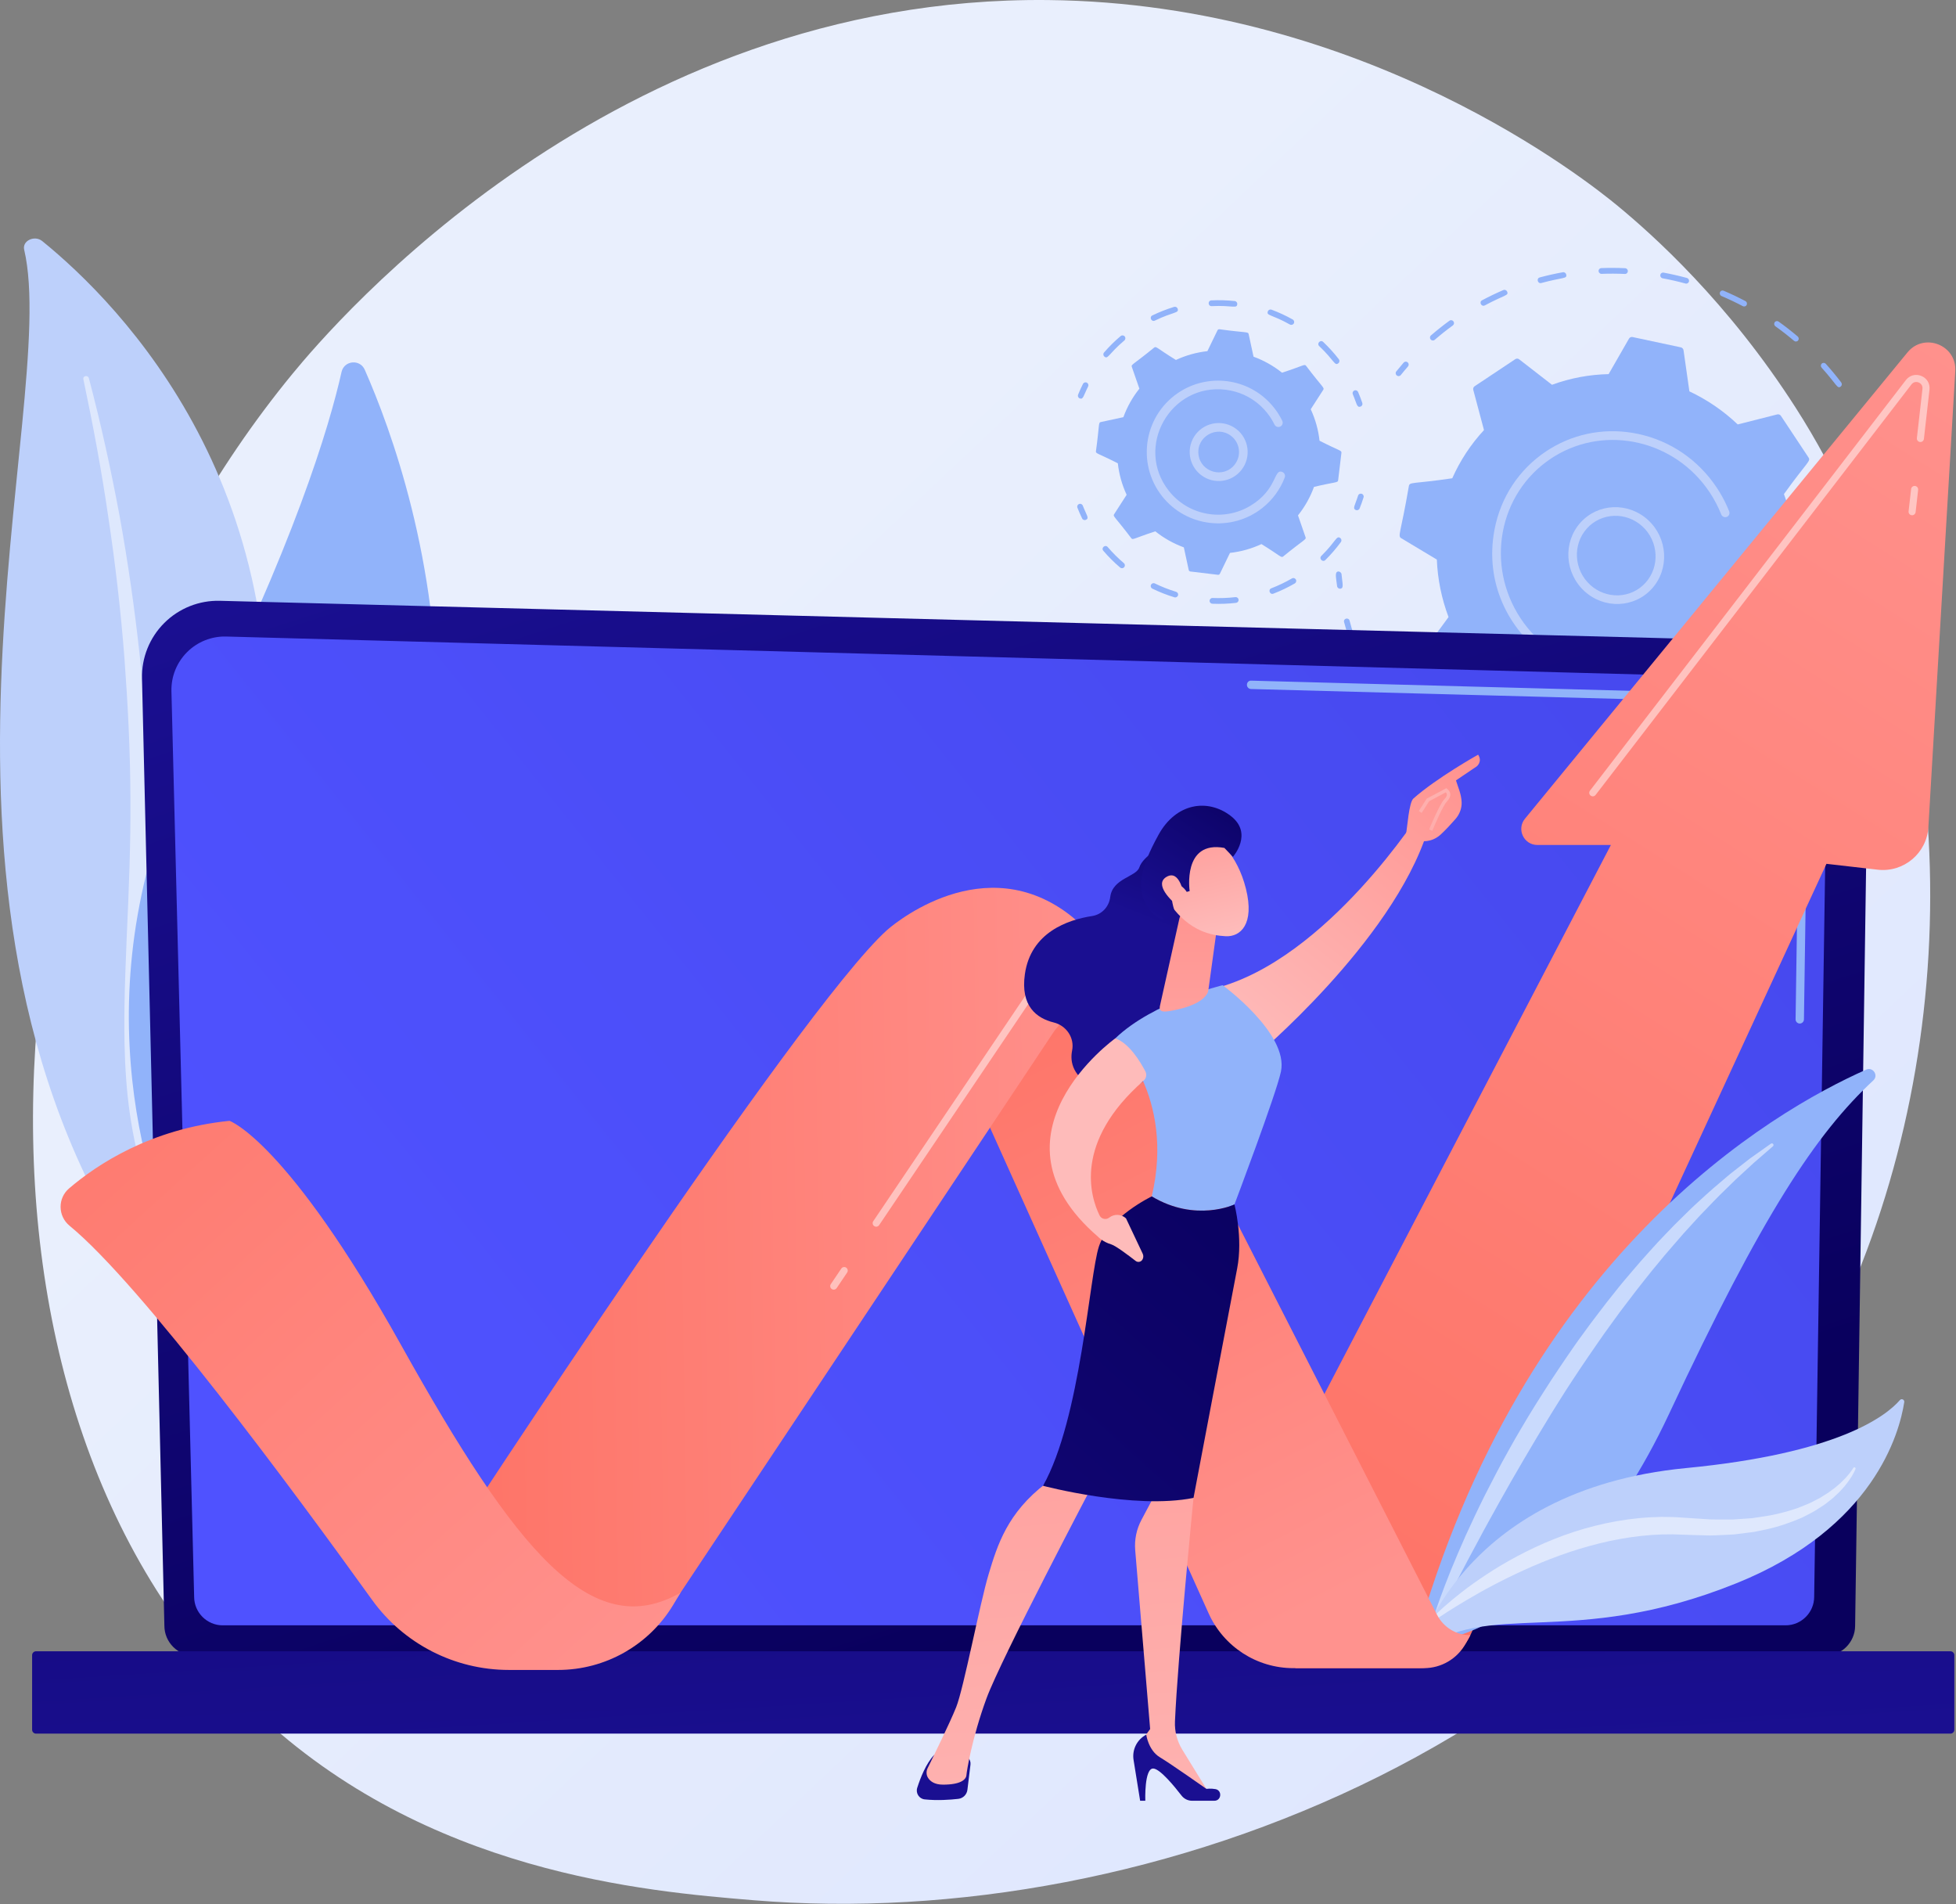 <?xml version="1.0" encoding="UTF-8" standalone="no"?>
<!DOCTYPE svg PUBLIC "-//W3C//DTD SVG 1.1//EN" "http://www.w3.org/Graphics/SVG/1.1/DTD/svg11.dtd">
<svg width="100%" height="100%" viewBox="0 0 2836 2760" version="1.1" xmlns="http://www.w3.org/2000/svg" xmlns:xlink="http://www.w3.org/1999/xlink" xml:space="preserve" xmlns:serif="http://www.serif.com/" style="fill-rule:evenodd;clip-rule:evenodd;stroke-linejoin:round;stroke-miterlimit:2;">
    <rect x="0" y="0" width="2836" height="2760" fill="#808080" stroke="none"/>
    <g transform="matrix(1,0,0,1,-437.494,-462.528)">
        <g id="Illustration">
            <g>
                <path d="M3120.76,2333.66C2842.1,2985 2106.52,3264.77 1530.18,3217.07C1372.82,3204.05 1056.2,3177.84 808.985,2944.05C334.219,2495.08 407.338,1556.61 861.825,1004.08C920.354,932.931 1325.48,456.21 1956.79,462.591C2419.01,467.263 2743.43,728.361 2782.88,760.889C2832.71,801.98 2942.63,899.627 3041.68,1054.54C3274.44,1418.52 3294.9,1926.64 3120.76,2333.66Z" style="fill:url(#_Linear1);fill-rule:nonzero;"/>
                <g>
                    <g>
                        <g>
                            <path d="M3125.57,1498.75C3126.4,1500.12 3126.43,1501.89 3125.5,1503.28C3122.44,1507.87 3119.22,1512.46 3115.95,1516.94C3114.61,1518.79 3112.02,1519.15 3110.17,1517.75C3105.67,1514.39 3110.32,1510.91 3118.61,1498.5C3119.88,1496.61 3122.45,1496.14 3124.35,1497.46C3124.86,1497.81 3125.27,1498.25 3125.57,1498.75Z" style="fill:rgb(145,179,250);fill-rule:nonzero;"/>
                            <path d="M3082.69,1556.78C3075.39,1564.45 3067.68,1571.93 3059.78,1578.99C3058.09,1580.51 3055.47,1580.32 3053.94,1578.58C3049.78,1573.8 3055.14,1573.54 3076.67,1550.91C3078.24,1549.27 3080.86,1549.24 3082.52,1550.86C3084.2,1552.5 3084.24,1555.15 3082.69,1556.78ZM3019.07,1610.98C3010.3,1617 3001.12,1622.79 2992.11,1627.98C2987.28,1630.77 2983.26,1623.36 2987.91,1620.69C2996.88,1615.51 3005.74,1609.93 3014.32,1604.03C3016.2,1602.74 3018.78,1603.26 3020.09,1605.17C3021.41,1607.11 3020.92,1609.7 3019.07,1610.98ZM2945.69,1650.87C2935.92,1654.92 2925.85,1658.63 2915.77,1661.89C2910.57,1663.57 2907.93,1655.59 2913.1,1653.92C2922.98,1650.72 2932.84,1647.09 2942.42,1643.12C2947.45,1641.03 2950.71,1648.79 2945.69,1650.87ZM2868.69,1669.74C2869.15,1672.01 2867.7,1674.19 2865.46,1674.6C2855.03,1676.53 2844.37,1678.06 2833.79,1679.15C2828.35,1679.71 2827.35,1671.38 2832.78,1670.82C2843.15,1669.75 2853.59,1668.26 2863.81,1666.37C2866.05,1665.96 2868.24,1667.47 2868.69,1669.74ZM2785.94,1677.07C2785.93,1679.38 2784.07,1681.2 2781.78,1681.15C2771.13,1680.88 2760.35,1680.18 2749.74,1679.07C2744.29,1678.49 2744.97,1670.18 2750.43,1670.75C2760.82,1671.83 2771.39,1672.52 2781.83,1672.78C2784.11,1672.84 2785.95,1674.76 2785.94,1677.07ZM2702.59,1664.16C2703.13,1665.06 2703.35,1666.15 2703.12,1667.25C2702.65,1669.5 2700.45,1670.9 2698.21,1670.37C2687.79,1667.92 2677.33,1665.04 2667.13,1661.79C2664.94,1661.1 2663.68,1658.75 2664.33,1656.54C2664.98,1654.34 2667.28,1653.12 2669.47,1653.82C2679.46,1657 2689.71,1659.83 2699.93,1662.22C2701.08,1662.49 2702.01,1663.22 2702.59,1664.16ZM2623.39,1636.83C2624.09,1637.98 2624.24,1639.43 2623.67,1640.73C2622.75,1642.82 2620.31,1643.74 2618.22,1642.77C2608.47,1638.25 2598.77,1633.29 2589.39,1628.03C2587.37,1626.9 2586.61,1624.35 2587.69,1622.33C2588.77,1620.32 2591.28,1619.6 2593.3,1620.73C2602.49,1625.89 2611.99,1630.75 2621.54,1635.17C2622.34,1635.54 2622.97,1636.13 2623.39,1636.83ZM2550.89,1598.52C2549.57,1600.38 2546.98,1600.76 2545.12,1599.38C2536.46,1592.97 2527.93,1586.13 2519.76,1579.04C2515.56,1575.38 2520.89,1569.11 2525.08,1572.74C2533.08,1579.68 2541.44,1586.38 2549.92,1592.67C2551.78,1594.04 2552.22,1596.66 2550.89,1598.52ZM2394.28,1362.32C2402.26,1392.93 2406.91,1396.17 2400.99,1398.14C2398.83,1398.86 2396.47,1397.66 2395.71,1395.47C2392.18,1385.25 2389.01,1374.77 2386.28,1364.3C2384.88,1358.93 2392.88,1356.94 2394.28,1362.32ZM2487.91,1542.31C2486.23,1543.85 2483.61,1543.69 2482.06,1541.96C2474.84,1533.92 2467.84,1525.49 2461.23,1516.91C2457.84,1512.49 2464.34,1507.45 2467.73,1511.86C2474.2,1520.27 2481.07,1528.53 2488.14,1536.41C2489.7,1538.16 2489.57,1540.8 2487.91,1542.31ZM2423.47,1440.74C2437.41,1469.1 2442.64,1471.39 2437.25,1474.57C2433.83,1476.59 2431.16,1472.74 2431.57,1473.04C2426.05,1463.69 2420.84,1454.03 2416.07,1444.35C2415.04,1442.26 2415.87,1439.76 2417.91,1438.77C2419.86,1437.82 2422.35,1438.55 2423.47,1440.74Z" style="fill:rgb(145,179,250);fill-rule:nonzero;"/>
                            <path d="M2382.56,1294.8C2383.81,1308.84 2386.37,1315.27 2380.79,1315.9C2378.53,1316.15 2376.44,1314.51 2376.15,1312.2C2374.27,1297.73 2372.68,1291.3 2378.06,1290.92C2379.67,1290.8 2382.35,1292.5 2382.56,1294.8Z" style="fill:rgb(145,179,250);fill-rule:nonzero;"/>
                        </g>
                        <g>
                            <path d="M2479.31,988.798C2480.25,990.331 2480.14,992.342 2478.93,993.735C2475.36,997.825 2471.84,1002.03 2468.46,1006.25C2467.03,1008.03 2464.43,1008.27 2462.64,1006.8C2460.86,1005.32 2460.56,1002.68 2461.98,1000.9C2465.43,996.603 2469.03,992.308 2472.67,988.132C2474.16,986.417 2476.78,986.281 2478.51,987.827C2478.83,988.116 2479.1,988.445 2479.31,988.798Z" style="fill:rgb(145,179,250);fill-rule:nonzero;"/>
                            <path d="M3138.56,1064.48C3144.35,1074.61 3149.78,1085.1 3154.7,1095.65C3155.68,1097.76 3154.81,1100.24 3152.74,1101.19C3146.93,1103.86 3148.34,1098.19 3131.41,1068.55C3130.26,1066.53 3130.93,1063.99 3132.9,1062.86C3136.35,1060.9 3138.97,1064.78 3138.56,1064.48ZM3106.38,1022.8C3101.31,1026.7 3101.33,1020.71 3078.65,995.484C3077.09,993.761 3077.2,991.111 3078.88,989.579C3080.56,988.044 3083.18,988.2 3084.73,989.926C3092.49,998.557 3100.01,1007.65 3107.09,1016.94C3108.5,1018.81 3108.16,1021.42 3106.38,1022.8ZM3175.28,1148.79C3178.73,1159.9 3181.77,1171.29 3184.3,1182.65C3184.8,1184.92 3183.4,1187.13 3181.17,1187.59C3174.89,1188.9 3177.52,1183.71 3167.38,1151.16C3166.69,1148.94 3167.9,1146.62 3170.08,1145.96C3172.26,1145.31 3174.58,1146.58 3175.28,1148.79ZM3044.82,951.284C3045.73,952.782 3045.66,954.74 3044.51,956.138C3043.06,957.894 3040.45,958.101 3038.68,956.6C3029.98,949.214 3020.89,942.12 3011.65,935.514C3009.76,934.163 3009.29,931.554 3010.58,929.677C3011.88,927.798 3014.45,927.37 3016.34,928.716C3025.77,935.459 3035.05,942.702 3043.93,950.241C3044.29,950.547 3044.59,950.901 3044.82,951.284ZM2969.76,900.495C2970.5,901.705 2970.62,903.249 2969.95,904.587C2968.92,906.629 2966.43,907.412 2964.39,906.334C2954.36,901.042 2943.99,896.111 2933.55,891.675C2931.43,890.773 2930.4,888.318 2931.25,886.191C2932.1,884.065 2934.51,883.072 2936.63,883.974C2947.28,888.5 2957.87,893.535 2968.11,898.936C2968.81,899.307 2969.37,899.854 2969.76,900.495ZM2885.82,867.349C2886.39,868.288 2886.6,869.443 2886.32,870.582C2885.76,872.811 2883.51,874.127 2881.3,873.522C2870.41,870.548 2859.26,868 2848.17,865.949C2845.91,865.528 2844.38,863.352 2844.75,861.079C2845.12,858.807 2847.24,857.303 2849.5,857.72C2860.82,859.813 2872.19,862.414 2883.31,865.448C2884.39,865.746 2885.27,866.448 2885.82,867.349ZM2797.09,853.338C2797.5,854.016 2797.73,854.816 2797.71,855.663C2797.65,857.971 2795.75,859.756 2793.46,859.649C2782.24,859.126 2770.85,859.082 2759.64,859.512C2757.36,859.6 2755.4,857.804 2755.26,855.492C2755.13,853.184 2756.87,851.241 2759.15,851.154C2770.6,850.713 2782.22,850.758 2793.68,851.291C2795.12,851.36 2796.38,852.169 2797.09,853.338ZM2708.38,860.564C2709.63,866.963 2704.53,864.067 2672.24,872.782C2666.98,874.203 2664.69,866.117 2669.95,864.697C2680.97,861.723 2692.26,859.191 2703.52,857.174C2705.75,856.775 2707.93,858.277 2708.38,860.564ZM2622.68,885.226C2625.3,891.218 2619.76,889.501 2590.28,905.242C2585.49,907.793 2581.48,900.393 2586.29,897.829C2596.36,892.457 2606.76,887.464 2617.22,882.989C2619.34,882.08 2621.79,883.137 2622.68,885.226ZM2545.06,928.695C2546.19,930.549 2545.75,932.971 2544.01,934.239C2534.93,940.837 2526.07,947.873 2517.66,955.153C2515.95,956.64 2513.33,956.414 2511.82,954.647C2510.32,952.866 2510.49,950.241 2512.2,948.752C2520.78,941.324 2529.83,934.145 2539.08,927.416C2540.92,926.079 2543.51,926.523 2544.87,928.409C2544.94,928.502 2545,928.599 2545.06,928.695Z" style="fill:rgb(145,179,250);fill-rule:nonzero;"/>
                            <path d="M3192.89,1239.1C3194.11,1253.66 3195.41,1260.13 3190.01,1260.26C3184.4,1260.39 3185.89,1254.54 3184.65,1239.64C3184.45,1237.33 3186.14,1235.34 3188.42,1235.2C3190.7,1235.05 3192.7,1236.8 3192.89,1239.1Z" style="fill:rgb(145,179,250);fill-rule:nonzero;"/>
                        </g>
                        <g>
                            <path d="M3092.52,1292.99L3040.98,1262.07C3039.83,1234.04 3034.25,1205.9 3024.02,1178.76C3057.61,1132.02 3063.27,1131.12 3059.69,1125.73L3019.65,1065.35C3018.48,1063.58 3016.34,1062.74 3014.33,1063.25L2957.03,1077.77C2936.02,1057.8 2912.29,1041.75 2886.94,1029.84L2878.45,970.252C2878.15,968.164 2876.58,966.469 2874.54,966.033L2804.54,951.096C2802.49,950.66 2800.43,951.577 2799.39,953.381L2769.84,1004.85C2742.12,1005.44 2714.38,1010.5 2687.72,1020.3L2640.17,983.406C2638.51,982.111 2636.23,982.013 2634.51,983.16L2575.57,1022.41C2573.84,1023.56 2573.05,1025.7 2573.6,1027.74L2589.13,1085.96C2569.8,1106.79 2554.39,1130.45 2543.12,1155.83C2485.85,1164.25 2481.41,1160.82 2480.22,1167.08C2468.33,1236.4 2463.58,1239.39 2469.22,1242.78L2520.76,1273.69C2521.91,1301.73 2527.49,1329.87 2537.72,1357.01C2504.15,1403.72 2498.47,1404.64 2502.05,1410.04C2542.87,1469.35 2541.25,1474.08 2547.41,1472.52L2604.71,1458C2625.72,1477.96 2649.45,1494.02 2674.8,1505.93C2684.18,1563.28 2680.89,1568.39 2687.21,1569.73C2756.73,1583.3 2759.16,1587.94 2762.35,1582.38L2791.91,1530.92C2819.62,1530.33 2847.36,1525.26 2874.01,1515.46C2920.13,1549.75 2921.85,1556.19 2927.23,1552.6C2984.84,1512.73 2989.82,1514.32 2988.14,1508.02L2972.61,1449.81C2991.94,1428.98 3007.35,1405.32 3018.63,1379.94C3075.7,1371.55 3080.33,1374.98 3081.52,1368.69C3093.42,1299.36 3098.16,1296.38 3092.52,1292.99Z" style="fill:rgb(145,179,250);fill-rule:nonzero;"/>
                            <g>
                                <path d="M2832.8,1315.6C2807.34,1344.01 2763.34,1345.71 2734.7,1319.4C2706.08,1293.09 2703.49,1248.58 2728.94,1220.17C2754.4,1191.76 2798.4,1190.06 2827.04,1216.36C2855.68,1242.68 2858.25,1287.2 2832.8,1315.6ZM2822.91,1220.97L2822.89,1220.93L2822.91,1220.97ZM2742.95,1310.2C2766.19,1331.55 2802.3,1330.75 2823.52,1307.07C2844.43,1283.74 2842.31,1247.17 2818.79,1225.57C2795.27,1203.96 2759.13,1205.37 2738.22,1228.7C2717.28,1252.06 2719.47,1288.63 2742.95,1310.2Z" style="fill:rgb(189,208,251);fill-rule:nonzero;"/>
                            </g>
                            <path d="M2930.7,1175.81C2936.12,1184.73 2940.79,1194.09 2944.61,1203.71C2945.76,1206.61 2944.66,1209.81 2942.14,1211.34C2941.84,1211.52 2941.53,1211.68 2941.19,1211.81C2938.01,1213.05 2934.38,1211.41 2933.1,1208.18C2928.7,1197.12 2923.1,1186.42 2916.45,1176.39C2866.37,1100.89 2766.92,1078.06 2691.92,1123.64C2690,1124.8 2688.1,1126.01 2686.22,1127.26C2610.17,1177.91 2591.01,1281.66 2642.27,1358.99C2693.47,1436.19 2796.63,1458.6 2872.51,1408.12C2917.65,1378.05 2927.2,1341.65 2932.05,1338.7C2937.28,1335.52 2943.55,1341.27 2940.96,1346.85C2926.86,1377.31 2903.8,1404.04 2873.36,1422.54C2741.99,1502.37 2575.37,1383.22 2604.36,1230.35C2613.29,1183.3 2639.88,1142.96 2679.24,1116.75C2681.28,1115.39 2683.34,1114.08 2685.42,1112.81C2723.51,1089.66 2768.44,1082.11 2812.77,1091.56C2859.51,1101.54 2899.98,1129.24 2926.72,1169.56C2928.09,1171.61 2929.42,1173.7 2930.7,1175.81Z" style="fill:rgb(189,208,251);fill-rule:nonzero;"/>
                        </g>
                    </g>
                    <g>
                        <path d="M2350.69,1101.4C2348.96,1085.81 2344.73,1070.39 2337.92,1055.76L2356.11,1027.56C2358.13,1024.44 2354.68,1023.85 2331.08,992.694C2328.85,989.867 2327.38,992.728 2296.3,1002.79C2283.7,992.706 2269.72,984.948 2254.99,979.578L2247.9,946.757C2247.11,943.112 2244.27,945.14 2205.55,939.799C2204.38,939.659 2203.25,940.276 2202.74,941.334L2188.09,971.546C2172.5,973.276 2157.08,977.505 2142.45,984.317C2115.14,967.499 2113.94,964.017 2111.05,966.279C2080.13,991.467 2077.29,990.809 2078.48,994.233L2089.48,1025.94C2079.4,1038.54 2071.64,1052.52 2066.27,1067.25L2033.45,1074.33C2029.81,1075.12 2031.83,1077.97 2026.49,1116.69C2026.06,1120.24 2029,1119.21 2058.24,1134.15C2059.97,1149.74 2064.2,1165.16 2071.01,1179.79L2052.82,1207.98C2050.8,1211.12 2054.25,1211.7 2077.85,1242.85C2080.06,1245.67 2081.39,1242.87 2112.62,1232.76C2125.22,1242.84 2139.21,1250.6 2153.94,1255.97L2161.02,1288.79C2161.27,1289.94 2162.22,1290.81 2163.39,1290.95L2203.38,1295.75C2204.55,1295.89 2205.68,1295.27 2206.19,1294.21L2220.84,1264C2236.43,1262.27 2251.85,1258.04 2266.47,1251.23C2293.78,1268.05 2294.99,1271.53 2297.87,1269.27C2328.79,1244.09 2331.63,1244.74 2330.44,1241.32L2319.45,1209.61C2329.53,1197.01 2337.29,1183.03 2342.66,1168.3C2373.86,1160.88 2377.2,1162.5 2377.64,1158.85L2382.44,1118.86C2382.87,1115.29 2379.78,1116.26 2350.69,1101.4Z" style="fill:rgb(145,179,250);fill-rule:nonzero;"/>
                        <g>
                            <g>
                                <path d="M2237.72,1143.46C2223.53,1161.84 2197.16,1165.23 2178.78,1151.03C2160.4,1136.84 2157,1110.47 2171.2,1092.09C2185.37,1073.75 2211.81,1070.35 2230.15,1084.51C2248.49,1098.68 2251.89,1125.12 2237.72,1143.46ZM2226.32,1089.47L2226.3,1089.43L2226.32,1089.47ZM2227.81,1135.81C2237.75,1122.93 2235.36,1104.37 2222.5,1094.43C2201.82,1078.46 2171.87,1095.53 2175.2,1121.53C2178.53,1147.41 2211.74,1156.61 2227.81,1135.81Z" style="fill:rgb(189,208,251);fill-rule:nonzero;"/>
                            </g>
                            <g>
                                <path d="M2414.52,1183.5C2412.84,1188.88 2410.92,1194.28 2408.81,1199.53C2407.96,1201.67 2405.53,1202.71 2403.39,1201.86C2398,1199.7 2402.21,1194.9 2406.55,1181.01C2407.24,1178.81 2409.58,1177.58 2411.78,1178.27C2413.97,1178.95 2415.21,1181.29 2414.52,1183.5Z" style="fill:rgb(145,179,250);fill-rule:nonzero;"/>
                                <path d="M2381.64,1248.29C2375.06,1257.21 2367.52,1266.03 2359.16,1274.32C2355.23,1278.21 2349.37,1272.26 2353.28,1268.38C2374.94,1246.93 2375.13,1238.3 2380.76,1242.45C2382.62,1243.83 2383,1246.44 2381.64,1248.29ZM2316.35,1302.53C2317.51,1304.52 2316.82,1307.08 2314.83,1308.24C2304.93,1313.97 2294.49,1318.96 2283.8,1323.09C2278.65,1325.07 2275.64,1317.29 2280.8,1315.3C2291.08,1311.33 2301.12,1306.52 2310.64,1301.01C2314.15,1298.98 2316.76,1302.82 2316.35,1302.53ZM2232.71,1330.1C2233.02,1330.6 2233.22,1331.17 2233.29,1331.79C2233.56,1334.08 2231.91,1336.15 2229.62,1336.42C2218.25,1337.73 2206.68,1338.16 2195.26,1337.69C2192.96,1337.6 2191.16,1335.65 2191.26,1333.35C2191.35,1331.05 2193.29,1329.25 2195.6,1329.35C2206.59,1329.8 2217.72,1329.38 2228.66,1328.12C2230.34,1327.93 2231.89,1328.75 2232.71,1330.1ZM2145.04,1322.2C2145.64,1323.18 2145.83,1324.4 2145.47,1325.59C2144.8,1327.79 2142.46,1329.04 2140.26,1328.36C2129.31,1325.03 2118.54,1320.8 2108.24,1315.78C2106.17,1314.77 2105.31,1312.27 2106.32,1310.2C2107.33,1308.13 2109.83,1307.26 2111.9,1308.28C2121.8,1313.1 2132.16,1317.17 2142.69,1320.38C2143.71,1320.69 2144.53,1321.35 2145.04,1322.2ZM2067.46,1284.74C2065.96,1286.49 2063.33,1286.71 2061.57,1285.21C2052.83,1277.77 2044.63,1269.6 2037.2,1260.93C2033.6,1256.77 2039.93,1251.3 2043.54,1255.5C2050.69,1263.83 2058.58,1271.69 2066.99,1278.85C2068.78,1280.39 2068.92,1283.02 2067.46,1284.74Z" style="fill:rgb(145,179,250);fill-rule:nonzero;"/>
                                <path d="M2007.41,1195.45C2013.02,1209.7 2017.13,1213.55 2012.06,1216.02C2009.98,1217.02 2007.5,1216.21 2006.48,1214.09C2004.02,1209.03 2001.72,1203.78 1999.64,1198.5C1998.8,1196.36 1999.86,1193.93 2002,1193.09C2004.12,1192.26 2006.55,1193.26 2007.41,1195.45Z" style="fill:rgb(145,179,250);fill-rule:nonzero;"/>
                            </g>
                            <g>
                                <path d="M2015.14,1022.81C2008.24,1036.55 2008.13,1042.14 2002.91,1040C2000.78,1039.13 1999.76,1036.69 2000.63,1034.56C2002.76,1029.35 2005.13,1024.13 2007.68,1019.06C2008.72,1017 2011.23,1016.17 2013.29,1017.21C2015.34,1018.24 2016.18,1020.75 2015.14,1022.81Z" style="fill:rgb(145,179,250);fill-rule:nonzero;"/>
                                <path d="M2377.93,989.13C2372.44,993.374 2372.14,984.99 2350.24,964.246C2346.23,960.466 2351.96,954.376 2355.98,958.183C2364.17,965.941 2371.8,974.383 2378.68,983.273C2380.07,985.063 2379.78,987.702 2377.93,989.13ZM2313.4,931.33C2312.27,933.34 2309.72,934.058 2307.71,932.929C2281.18,918.054 2273.31,920.42 2275.73,913.893C2276.54,911.732 2278.94,910.631 2281.1,911.434C2291.64,915.355 2301.97,920.134 2311.8,925.646C2313.81,926.776 2314.52,929.317 2313.4,931.33ZM2231.39,903.498C2230.66,910.413 2224.49,904.831 2194.28,906.296C2188.76,906.557 2188.35,898.221 2193.87,897.953C2205.13,897.41 2216.5,897.729 2227.68,898.908C2229.97,899.15 2231.64,901.204 2231.39,903.498ZM2145.03,910.154C2147.07,916.818 2139.18,914.081 2111.97,927.257C2107,929.663 2103.35,922.152 2108.32,919.742C2118.45,914.84 2129.04,910.682 2139.81,907.383C2142.02,906.707 2144.35,907.955 2145.03,910.154ZM2067.71,956.052C2044.51,975.696 2043.95,983.927 2038.68,979.356C2036.93,977.845 2036.75,975.209 2038.26,973.466C2045.65,964.933 2053.75,956.931 2062.31,949.678C2064.07,948.188 2066.71,948.405 2068.2,950.167C2069.68,951.924 2069.47,954.56 2067.71,956.052Z" style="fill:rgb(145,179,250);fill-rule:nonzero;"/>
                                <path d="M2406.61,1030.76C2408.84,1035.96 2410.89,1041.3 2412.71,1046.64C2413.45,1048.83 2412.29,1051.2 2410.11,1051.94C2404.61,1053.81 2404.68,1047.45 2398.93,1034.06C2398.03,1031.94 2399.01,1029.49 2401.12,1028.58C2403.27,1027.65 2405.72,1028.68 2406.61,1030.76Z" style="fill:rgb(145,179,250);fill-rule:nonzero;"/>
                            </g>
                            <path d="M2296.54,1072.27C2298.3,1075.82 2296.7,1079.43 2293.76,1080.86C2290.66,1082.38 2286.89,1081.06 2285.39,1077.98C2282.58,1072.21 2279.12,1066.69 2275.1,1061.57C2274.07,1060.68 2254.77,1032.37 2214.44,1027.47C2134.39,1017.86 2082.24,1110.45 2132.11,1173.91C2160.8,1210.42 2212.05,1219.02 2250.78,1195.47C2289.79,1171.76 2283.94,1141.8 2296.61,1146.65C2299.84,1147.88 2301.46,1151.5 2300.22,1154.74C2293.57,1172.17 2282.26,1187.5 2267.51,1199.08C2222.74,1234.27 2157.55,1226.57 2122.26,1181.65C2084.28,1133.31 2096.48,1061.78 2150.05,1029.22C2193.26,1002.96 2251.68,1011.49 2284.95,1053.84L2284.95,1053.84C2289.45,1059.57 2293.36,1065.77 2296.54,1072.27Z" style="fill:rgb(189,208,251);fill-rule:nonzero;"/>
                        </g>
                    </g>
                </g>
                <g>
                    <path d="M472.534,824.429C469.508,811.548 487.628,802.985 498.724,811.983C611.399,903.351 882.123,1176.96 814.653,1655.1C730.002,2255.01 874.723,2473.91 1054.86,2607.43C1054.86,2607.43 807.47,2544.64 651.821,2322.52C269.669,1777.16 526.339,1053.46 472.534,824.429Z" style="fill:rgb(189,208,251);fill-rule:nonzero;"/>
                    <path d="M558.281,1011.8C572.377,1078.59 584.94,1145.58 594.648,1212.87C604.764,1280.1 612.515,1347.57 617.82,1415.15C622.824,1482.74 626.359,1550.4 626.56,1618.09C627.113,1685.78 624.299,1753.41 621.199,1821.31C618.539,1889.18 615.413,1957.54 620.382,2026.38C625.268,2095.09 639.73,2164.39 668.428,2229.36C675.602,2245.55 683.146,2261.69 691.715,2277.29C699.954,2293.03 709.002,2308.46 718.366,2323.74C737.275,2354.24 758.56,2383.7 782.28,2411.66C829.892,2467.5 887.314,2517.03 950.573,2558.94C957.231,2563.36 966.77,2562.27 971.88,2556.52C976.897,2550.88 975.776,2542.83 969.43,2538.37L969.385,2538.33C954.333,2527.76 939.44,2517.05 925.151,2505.81C917.901,2500.29 910.95,2494.5 903.876,2488.82C897.06,2482.92 889.975,2477.25 883.377,2471.18C856.516,2447.27 831.631,2421.76 809.055,2394.79C763.643,2341.1 727.29,2281.27 699.747,2219.25C686.377,2188.1 675.69,2156.14 667.886,2123.59C660.111,2091.03 655.22,2057.91 652.516,2024.52C647.099,1957.69 649.546,1890.01 651.641,1822.13C653.634,1754.23 655.097,1685.98 653.305,1617.79C652.516,1583.7 651.017,1549.62 648.812,1515.59C647.823,1498.56 646.453,1481.56 645.118,1464.56C643.594,1447.56 641.962,1430.58 640.17,1413.62C632.856,1345.75 623.147,1278.12 610.978,1210.84C598.435,1143.62 583.83,1076.7 566.265,1010.39C565.762,1008.49 563.577,1007.31 561.382,1007.74C559.251,1008.16 557.897,1009.96 558.281,1011.8Z" style="fill:white;fill-opacity:0.5;fill-rule:nonzero;"/>
                </g>
                <g>
                    <g>
                        <path d="M743.975,2292.12C730.16,2306.78 705.864,2302.56 697.554,2284.21C651.696,2182.97 547.925,1885.01 719.307,1541.74C864.032,1251.86 914.96,1080.92 932.703,1001.73C936.455,984.977 959.406,982.754 966.334,998.456C1042.77,1171.7 1244.58,1760.98 743.975,2292.12Z" style="fill:rgb(145,179,250);fill-rule:nonzero;"/>
                        <path d="M718.88,2281.43C718.388,2281.52 717.883,2281.56 717.365,2281.55C713.023,2281.49 709.556,2277.91 709.622,2273.57C709.698,2268.65 719.279,1776.56 902.301,1364.42C904.064,1360.45 908.709,1358.66 912.682,1360.42C916.651,1362.18 918.44,1366.83 916.678,1370.8C734.987,1779.94 725.424,2268.92 725.348,2273.81C725.291,2277.64 722.511,2280.78 718.88,2281.43Z" style="fill:white;fill-rule:nonzero;"/>
                    </g>
                </g>
                <g>
                    <path d="M675.831,2819.11C675.831,2843.13 695.503,2862.78 719.547,2862.78L3083.51,2862.78C3107.55,2862.78 3127.23,2843.13 3127.23,2819.11L3146.9,1460.6C3146.9,1436.58 3118.6,1389.69 3066.73,1393.21L756.406,1333.43C726.238,1332.65 697.07,1344.26 675.707,1365.55C654.344,1386.85 642.655,1415.96 643.368,1446.1L675.831,2819.11Z" style="fill:url(#_Linear2);fill-rule:nonzero;"/>
                    <path d="M718.99,2777.21C718.99,2799.95 737.601,2818.56 760.348,2818.56L3026.5,2818.56C3049.25,2818.56 3067.86,2799.95 3067.86,2777.21L3086.42,1543.94C3084.24,1469.73 3019.17,1443.06 2979.73,1444.63L765.491,1385.23C744.297,1384.66 723.805,1392.82 708.794,1407.8C693.783,1422.77 685.527,1443.26 686.059,1464.45L718.99,2777.21Z" style="fill:url(#_Linear3);fill-rule:nonzero;"/>
                    <g>
                        <path d="M3046.97,1946.23L3046.88,1946.23C3043.53,1946.18 3040.86,1943.42 3040.91,1940.08L3046.53,1557.01C3046.43,1534.26 3039.52,1516.09 3026,1503.14C3000.77,1478.96 2960.71,1480.2 2959.02,1480.28L2251.3,1461.3C2247.96,1461.21 2245.32,1458.43 2245.41,1455.08C2245.49,1451.74 2248.07,1448.89 2251.63,1449.19L2958.93,1468.17C2963.33,1467.91 3005.98,1467.17 3034.39,1494.39C3050.37,1509.7 3058.53,1530.79 3058.66,1557.07L3053.03,1940.26C3052.98,1943.57 3050.28,1946.23 3046.97,1946.23Z" style="fill:rgb(145,179,250);fill-rule:nonzero;"/>
                    </g>
                    <path d="M489.71,2975.55L3265.42,2975.55C3268.53,2975.55 3271.08,2973.01 3271.08,2969.9L3271.08,2861.84C3271.08,2858.73 3268.53,2856.19 3265.42,2856.19L489.71,2856.19C486.601,2856.19 484.056,2858.73 484.056,2861.84L484.056,2969.9C484.056,2973.01 486.6,2975.55 489.71,2975.55Z" style="fill:url(#_Linear4);fill-rule:nonzero;"/>
                </g>
                <g>
                    <path d="M2252.75,2684.33L2773.13,1687.38L2666.51,1687.38C2646.86,1687.38 2636.04,1664.53 2648.51,1649.33L3203.14,973.348C3227.18,944.05 3274.66,962.632 3272.43,1000.46L3233.44,1661.49C3231.21,1699.33 3197.66,1727.53 3160,1723.22L3085.66,1714.71L2569.34,2832.89C2555.89,2862 2526.76,2880.64 2494.69,2880.64L2315.74,2880.64L2252.75,2684.33Z" style="fill:url(#_Linear5);fill-rule:nonzero;"/>
                    <g opacity="0.49">
                        <path d="M2746.86,1616.88C2745.77,1616.88 2744.67,1616.53 2743.74,1615.82C2741.49,1614.09 2741.07,1610.87 2742.8,1608.62L3200.79,1013.54C3206.18,1006.52 3214.97,1004.14 3223.18,1007.46C3231.39,1010.77 3236.05,1018.6 3235.05,1027.4L3226.97,1098.73C3226.65,1101.54 3224.11,1103.58 3221.3,1103.25C3218.48,1102.93 3216.46,1100.39 3216.78,1097.57L3224.86,1026.24C3225.42,1021.27 3222.37,1018.19 3219.34,1016.96C3216.29,1015.73 3211.96,1015.83 3208.91,1019.79L2750.93,1614.88C2749.92,1616.19 2748.4,1616.88 2746.86,1616.88Z" style="fill:white;fill-rule:nonzero;"/>
                    </g>
                    <g>
                        <path d="M3143.27,2013.04C3006.99,2073.46 2645,2282.53 2488.71,2846.1C2488.71,2846.1 2699.54,2849.64 2857.72,2511.53C2992.99,2222.38 3070.79,2105.56 3153.62,2028.65C3161.48,2021.36 3153.06,2008.7 3143.27,2013.04Z" style="fill:rgb(145,179,250);fill-rule:nonzero;"/>
                        <path d="M2513.77,2814.11C2513.77,2814.11 2514.01,2813.31 2514.49,2811.74C2514.96,2810.17 2515.69,2807.85 2516.68,2804.85C2518.62,2798.83 2521.59,2790.06 2525.63,2778.98C2529.56,2767.86 2534.8,2754.55 2540.86,2739.29C2547.02,2724.08 2554.31,2707.05 2562.52,2688.59C2570.9,2670.2 2580.23,2650.39 2590.56,2629.66C2601.14,2609.07 2612.24,2587.29 2624.66,2565.27C2627.76,2559.76 2630.88,2554.2 2634.02,2548.61C2637.26,2543.07 2640.53,2537.49 2643.82,2531.87C2650.33,2520.61 2657.29,2509.42 2664.26,2498.12C2671.3,2486.86 2678.57,2475.62 2685.83,2464.31C2693.31,2453.15 2700.61,2441.8 2708.3,2430.71C2716,2419.62 2723.5,2408.41 2731.57,2397.64C2735.53,2392.21 2739.49,2386.79 2743.44,2381.39C2747.41,2376.01 2751.52,2370.75 2755.53,2365.45C2759.57,2360.17 2763.59,2354.91 2767.59,2349.68C2771.69,2344.53 2775.78,2339.41 2779.85,2334.32C2787.84,2324.04 2796.27,2314.29 2804.47,2304.65C2812.57,2294.92 2820.95,2285.7 2829.08,2276.62C2837.12,2267.47 2845.31,2258.8 2853.38,2250.45C2857.41,2246.28 2861.31,2242.1 2865.3,2238.11C2869.32,2234.15 2873.27,2230.25 2877.16,2226.42C2881.05,2222.59 2884.88,2218.83 2888.63,2215.14C2892.39,2211.45 2896.26,2208.02 2899.96,2204.56C2907.5,2197.79 2914.5,2191.08 2921.54,2185.11C2928.56,2179.13 2935.22,2173.46 2941.48,2168.13C2944.57,2165.42 2947.69,2162.94 2950.74,2160.61C2953.77,2158.24 2956.69,2155.97 2959.49,2153.78C2965.1,2149.41 2970.24,2145.4 2974.89,2141.77C2994.12,2128.15 3005.12,2120.37 3005.12,2120.37C3006.2,2119.6 3007.71,2119.85 3008.48,2120.94C3009.2,2121.96 3009.02,2123.35 3008.1,2124.15L3008.01,2124.22C3008.01,2124.22 2997.91,2132.98 2980.22,2148.3C2975.92,2152.26 2971.16,2156.64 2965.98,2161.41C2963.39,2163.8 2960.7,2166.28 2957.91,2168.85C2956.51,2170.13 2955.09,2171.44 2953.64,2172.78C2952.24,2174.15 2950.81,2175.55 2949.36,2176.98C2943.55,2182.65 2937.36,2188.69 2930.84,2195.06C2924.31,2201.4 2917.84,2208.49 2910.88,2215.65C2907.43,2219.26 2903.8,2222.83 2900.28,2226.66C2896.78,2230.5 2893.21,2234.41 2889.58,2238.39C2885.95,2242.36 2882.26,2246.4 2878.51,2250.51C2874.8,2254.64 2871.18,2258.97 2867.43,2263.29C2859.99,2271.99 2852.13,2280.71 2844.59,2290.07C2836.93,2299.32 2829.03,2308.7 2821.42,2318.6C2817.57,2323.5 2813.68,2328.44 2809.76,2333.42C2805.85,2338.4 2802.08,2343.56 2798.16,2348.64C2794.27,2353.75 2790.36,2358.89 2786.43,2364.05C2782.6,2369.3 2778.76,2374.57 2774.9,2379.87C2771.07,2385.18 2767.14,2390.45 2763.35,2395.85C2759.58,2401.27 2755.8,2406.7 2752.02,2412.14C2744.39,2422.98 2737.01,2434.07 2729.51,2445.07C2722,2456.06 2714.89,2467.33 2707.59,2478.4C2700.51,2489.62 2693.42,2500.77 2686.55,2511.94C2672.9,2534.33 2659.49,2556.38 2646.96,2578C2634.33,2599.57 2622.26,2620.51 2611.15,2640.56C2600.07,2660.63 2589.4,2679.53 2580.1,2697.26C2570.45,2714.83 2561.99,2731.13 2554.38,2745.55C2546.75,2759.95 2540.34,2772.64 2534.93,2783.03C2524.32,2803.94 2518.26,2815.88 2518.26,2815.88L2518.25,2815.91C2517.64,2817.1 2516.18,2817.58 2514.99,2816.98C2513.93,2816.43 2513.43,2815.21 2513.77,2814.11Z" style="fill:white;fill-opacity:0.51;fill-rule:nonzero;"/>
                    </g>
                    <g>
                        <path d="M2492.81,2858.29C2492.81,2858.29 2552.99,2622.34 2882.15,2590.61C3101.8,2569.43 3171.62,2515.71 3192.13,2492.08C3194.52,2489.33 3199.02,2491.38 3198.47,2494.98C3191.63,2539.52 3154.58,2677.17 2955.11,2757.57C2714.72,2854.47 2594.28,2778.28 2492.81,2858.29Z" style="fill:rgb(189,208,251);fill-rule:nonzero;"/>
                        <path d="M2509.78,2812.3C2509.78,2812.3 2511.58,2810.28 2515.14,2806.76C2518.69,2803.23 2523.95,2798.09 2530.97,2791.91C2537.93,2785.66 2546.67,2778.39 2556.97,2770.39C2567.22,2762.3 2579.26,2753.82 2592.66,2744.89C2606.09,2736.01 2621.09,2727.05 2637.42,2718.33C2653.76,2709.64 2671.46,2701.26 2690.29,2693.72C2709.11,2686.17 2729.12,2679.59 2749.87,2674.37C2770.61,2669.13 2792.13,2665.32 2813.86,2663.19C2819.3,2662.79 2824.73,2662.15 2830.18,2661.96C2835.64,2661.77 2841.09,2661.57 2846.53,2661.37C2851.98,2661.45 2857.41,2661.53 2862.84,2661.6C2868.25,2661.74 2873.65,2662.25 2879.02,2662.56C2889.34,2663.23 2899.57,2663.88 2909.67,2664.53C2920.03,2665.54 2929.45,2664.92 2939.08,2665.13C2941.47,2665.14 2943.85,2665.15 2946.22,2665.16L2949.77,2665.18L2953.31,2664.95C2958.04,2664.62 2962.71,2664.29 2967.34,2663.96C2969.66,2663.8 2971.97,2663.64 2974.26,2663.48L2977.69,2663.25C2978.82,2663.12 2979.93,2662.92 2981.05,2662.76C2985.52,2662.09 2989.94,2661.42 2994.3,2660.77C3011.8,2658.34 3027.89,2653.94 3042.45,2649.05C3044.32,2648.54 3046.03,2647.74 3047.76,2647.03C3049.5,2646.33 3051.22,2645.63 3052.92,2644.94C3056.29,2643.51 3059.74,2642.35 3062.85,2640.77C3065.96,2639.17 3068.99,2637.62 3071.94,2636.11C3073.41,2635.33 3074.9,2634.63 3076.3,2633.84C3077.66,2632.98 3079,2632.13 3080.32,2631.3C3082.97,2629.65 3085.55,2628.05 3088.03,2626.5C3090.41,2624.82 3092.64,2623.11 3094.83,2621.51C3099.34,2618.43 3102.84,2614.9 3106.31,2611.98C3109.51,2608.84 3112.43,2606.02 3114.76,2603.4C3117.04,2600.74 3119.03,2598.49 3120.41,2596.51C3121.9,2594.59 3122.91,2593.06 3123.6,2592.02C3124.29,2590.98 3124.56,2590.47 3124.56,2590.47C3125.02,2589.6 3126.1,2589.27 3126.97,2589.73C3127.76,2590.14 3128.11,2591.07 3127.82,2591.89L3127.81,2591.92C3127.81,2591.92 3127.56,2592.63 3127,2593.83C3126.44,2595.03 3125.64,2596.84 3124.37,2599.04C3121.95,2603.55 3117.84,2609.8 3111.79,2617.17C3108.55,2620.63 3105.22,2624.81 3100.9,2628.59C3098.79,2630.55 3096.63,2632.64 3094.31,2634.72C3091.86,2636.63 3089.32,2638.6 3086.7,2640.65C3085.38,2641.67 3084.03,2642.7 3082.67,2643.76C3081.26,2644.74 3079.77,2645.64 3078.3,2646.61C3075.31,2648.52 3072.24,2650.48 3069.09,2652.5C3065.92,2654.51 3062.43,2656.08 3058.98,2657.96C3055.47,2659.71 3051.99,2661.81 3048.18,2663.31C3033.1,2669.68 3016.26,2675.69 2997.94,2679.62C2993.35,2680.57 2988.7,2681.53 2983.99,2682.49C2982.81,2682.73 2981.62,2683 2980.43,2683.2L2976.84,2683.65C2974.43,2683.95 2972.02,2684.26 2969.58,2684.57C2964.71,2685.17 2959.79,2685.79 2954.81,2686.41L2951.07,2686.85L2947.26,2687.05C2944.72,2687.17 2942.16,2687.3 2939.59,2687.43C2929.39,2687.86 2918.63,2688.69 2908.61,2688.12C2903.51,2687.98 2898.37,2687.84 2893.21,2687.7C2887.97,2687.52 2882.71,2687.34 2877.43,2687.16C2857.35,2686.06 2836.84,2686.75 2816.49,2689.04C2796.12,2691.23 2775.91,2695.01 2756.24,2699.85C2736.59,2704.73 2717.44,2710.57 2699.22,2717.22C2662.74,2730.43 2629.74,2746.07 2601.99,2760.65C2588.06,2767.87 2575.68,2775.21 2564.58,2781.59C2553.55,2788.08 2544.1,2794.03 2536.28,2798.93C2528.53,2803.91 2522.47,2807.92 2518.37,2810.68C2514.3,2813.48 2512.12,2814.97 2512.12,2814.97C2511.31,2815.53 2510.19,2815.32 2509.63,2814.51C2509.16,2813.81 2509.24,2812.9 2509.78,2812.3Z" style="fill:white;fill-opacity:0.51;fill-rule:nonzero;"/>
                    </g>
                    <path d="M1822.5,1985.13L2189.88,2801.22C2211.64,2849.56 2259.72,2880.64 2312.74,2880.64L2502.13,2880.64C2527.26,2880.64 2550.41,2867.01 2562.6,2845.04L2569.33,2832.89C2548.99,2832.89 2530.35,2821.49 2521.1,2803.36L2031.61,1844.27L1822.5,1985.13Z" style="fill:url(#_Linear6);fill-rule:nonzero;"/>
                    <path d="M2081.05,1941.15C2044.21,1912.06 1990.38,1920.61 1964.38,1959.68L1424.22,2771.22C1380.96,2836.22 1308.05,2875.28 1229.98,2875.28L1153.97,2875.28L1092.11,2697.09C1092.11,2697.09 1594.27,1927.12 1723.7,1810.65C1723.7,1810.65 1852.59,1694.48 1979.68,1782.31C2013.25,1805.52 2038.74,1838.63 2054.31,1876.36L2081.05,1941.15Z" style="fill:url(#_Linear7);fill-rule:nonzero;"/>
                    <path d="M537.62,2185.25C578.315,2150.43 656.374,2098.68 770.253,2087.26C770.253,2087.26 853.47,2115.61 1019.26,2412.68C1185.05,2709.75 1295.09,2845.22 1424.22,2771.22L1413.53,2788.98C1378.3,2847.47 1315,2883.24 1246.71,2883.24L1175.29,2883.24C1096.66,2883.24 1022.84,2845.44 976.922,2781.61C862.574,2622.65 642.229,2324.56 538.392,2239.39C521.374,2225.43 520.896,2199.56 537.62,2185.25Z" style="fill:url(#_Linear8);fill-rule:nonzero;"/>
                    <g opacity="0.49">
                        <path d="M3209.85,1209.45C3209.66,1209.45 3209.46,1209.44 3209.27,1209.42C3206.45,1209.1 3204.43,1206.56 3204.75,1203.75L3208.41,1171.47C3208.72,1168.66 3211.28,1166.61 3214.08,1166.95C3216.89,1167.27 3218.92,1169.81 3218.6,1172.63L3214.94,1204.9C3214.64,1207.52 3212.42,1209.45 3209.85,1209.45Z" style="fill:white;fill-rule:nonzero;"/>
                    </g>
                    <g opacity="0.49">
                        <path d="M1707.88,2240.73C1706.89,2240.73 1705.89,2240.45 1705.01,2239.86C1702.66,2238.27 1702.04,2235.09 1703.63,2232.74L1940.49,1881.65C1948.98,1869.06 1963.08,1862.23 1978.23,1863.38C1993.37,1864.53 2006.29,1873.41 2012.79,1887.13C2014,1889.69 2012.91,1892.75 2010.35,1893.96C2007.79,1895.17 2004.73,1894.08 2003.52,1891.52C1998.62,1881.17 1988.88,1874.47 1977.45,1873.6C1966.04,1872.75 1955.4,1877.89 1948.99,1887.38L1712.13,2238.47C1711.14,2239.94 1709.52,2240.73 1707.88,2240.73Z" style="fill:white;fill-rule:nonzero;"/>
                    </g>
                    <g opacity="0.49">
                        <path d="M1646.32,2331.97C1645.34,2331.97 1644.34,2331.68 1643.46,2331.09C1641.11,2329.51 1640.49,2326.32 1642.08,2323.97L1657.27,2301.46C1658.85,2299.11 1662.05,2298.5 1664.38,2300.08C1666.73,2301.66 1667.35,2304.85 1665.76,2307.2L1650.58,2329.71C1649.59,2331.18 1647.97,2331.97 1646.32,2331.97Z" style="fill:white;fill-rule:nonzero;"/>
                    </g>
                </g>
                <g>
                    <path d="M2126.11,1687.45C2126.11,1687.45 2095.13,1702.52 2089.43,1719.83C2084.86,1733.72 2050.61,1735.51 2047.23,1762.83C2045.48,1776.93 2035.04,1788.23 2021,1790.38C1986.01,1795.74 1932.09,1813.91 1923.47,1874.65C1916.88,1921.01 1940.52,1938.6 1965.32,1944.68C1983.54,1949.15 1995.65,1966.87 1991.96,1985.26C1988.43,2002.9 1993.7,2023.3 2024.26,2039.43C2092.75,2075.57 2161.15,1953.81 2161.15,1953.81L2175.17,1741.21L2126.11,1687.45Z" style="fill:url(#_Linear9);fill-rule:nonzero;"/>
                    <path d="M2498.79,1637.05C2498.79,1637.05 2362.03,1853.36 2199.42,1895.13C2199.42,1895.13 2231.11,1985.38 2255.56,1995.71C2255.56,1995.71 2455.62,1828.78 2507.04,1667.79L2498.79,1637.05Z" style="fill:url(#_Linear10);fill-rule:nonzero;"/>
                    <path d="M1844.58,3020.52L1840.15,3056.95C1839.31,3063.87 1833.87,3069.33 1826.95,3070.12C1815.27,3071.45 1796.53,3072.82 1778.19,3070.88C1770.14,3070.03 1764.91,3061.88 1767.37,3054.17C1771.84,3040.1 1780.01,3018.99 1791.81,3006.56L1832.22,3006.56C1839.7,3006.56 1845.49,3013.1 1844.58,3020.52Z" style="fill:url(#_Linear11);fill-rule:nonzero;"/>
                    <path d="M2161.15,2593.7L2167.97,2633.83C2167.97,2633.83 2145.13,2865.24 2141.07,2957.8C2140.43,2972.31 2144.18,2986.65 2151.8,2999.02L2191.52,3063.53L2090.57,3003.95L2088.56,2991.63L2105.08,2968.91L2083.43,2709.68C2082.16,2694.45 2085.31,2679.18 2092.49,2665.69L2113.37,2626.46L2161.15,2593.7Z" style="fill:url(#_Linear12);fill-rule:nonzero;"/>
                    <path d="M2198.17,3072.87L2165.95,3072.87C2159.92,3072.87 2154.24,3070.1 2150.56,3065.32C2140.51,3052.27 2119.7,3026.81 2109.76,3026.15C2096.36,3025.25 2098.07,3072.87 2098.07,3072.87L2090.57,3072.87L2081.05,3013.7C2078.66,2998.81 2086.07,2984.06 2099.43,2977.09C2099.43,2977.09 2102.5,2999.73 2119.1,3009.75C2135.7,3019.76 2186.66,3055.63 2186.66,3055.63C2186.66,3055.63 2192.91,3054.74 2199.76,3055.98C2209.92,3057.82 2208.5,3072.87 2198.17,3072.87Z" style="fill:url(#_Linear13);fill-rule:nonzero;"/>
                    <path d="M2022.87,2612.76C2022.87,2612.76 1889.04,2866.63 1867.76,2924.6C1846.49,2982.56 1839.04,3030.91 1838.75,3035.49C1838.3,3042.65 1829.4,3049.51 1804.87,3049.51C1792.21,3049.51 1786.02,3044.43 1782.98,3039.52C1780.39,3035.33 1780.25,3030.09 1782.44,3025.67C1790.18,3010 1814.75,2959.93 1823.85,2937.22C1834.71,2910.11 1858.08,2787.24 1870.89,2744.51C1883.71,2701.79 1898.2,2655.45 1954.01,2612.76C1954.01,2612.76 1992.32,2575.24 2022.87,2612.76Z" style="fill:url(#_Linear14);fill-rule:nonzero;"/>
                    <path d="M2107.42,2196.78C2141.94,2050.49 2054.48,1967.75 2054.48,1967.75C2109.67,1914.78 2210.21,1890.67 2210.21,1890.67C2210.21,1890.67 2306.16,1960.82 2294.77,2015.72C2288.1,2047.9 2227.34,2208.46 2227.34,2208.46C2227.34,2208.46 2171.14,2235.05 2107.42,2196.78Z" style="fill:rgb(145,179,250);fill-rule:nonzero;"/>
                    <path d="M2030.88,2269.2C2044.93,2226.88 2107.42,2196.78 2107.42,2196.78C2171.15,2235.05 2227.34,2208.46 2227.34,2208.46C2227.34,2208.46 2239.94,2256.63 2231.24,2301.39C2222.54,2346.15 2167.97,2633.83 2167.97,2633.83C2081.99,2651.25 1949.76,2616.3 1949.76,2616.3C2004.52,2519.07 2016.83,2311.53 2030.88,2269.2Z" style="fill:url(#_Linear15);fill-rule:nonzero;"/>
                    <path d="M2147.49,1794L2119.42,1920.08C2116.74,1931.18 2126.86,1929.37 2138.09,1927.25C2156.47,1923.78 2180.17,1916.64 2188.1,1902.34C2188.9,1900.88 2189.3,1899.24 2189.53,1897.59L2201.59,1810.16C2202.55,1803.23 2198.8,1796.49 2192.4,1793.66L2169.13,1783.34C2160.17,1779.37 2149.8,1784.48 2147.49,1794Z" style="fill:url(#_Linear16);fill-rule:nonzero;"/>
                    <path d="M2054.48,1967.75C2054.48,1967.75 1858.58,2107.91 2029.43,2255.19C2029.43,2255.19 2035.94,2262.56 2048.76,2266.39C2055.23,2268.32 2074.37,2282.8 2084.07,2290.35C2087.19,2292.78 2091.7,2291.95 2093.8,2288.6C2095.44,2285.98 2095.63,2282.7 2094.31,2279.9L2070.06,2228.61C2063.32,2222.33 2053.01,2221.88 2045.76,2227.56C2041.13,2231.18 2034.35,2229.66 2031.76,2224.39C2018.56,2197.49 1993.62,2118.38 2095.69,2028.98C2099.53,2025.62 2100.5,2020.07 2098.14,2015.54C2090.97,2001.77 2074.57,1974.41 2054.48,1967.75Z" style="fill:url(#_Linear17);fill-rule:nonzero;"/>
                    <g>
                        <path d="M2201.25,1679.07C2201.25,1679.07 2231.14,1699.3 2243.97,1750.81C2256.82,1802.32 2235.95,1820.8 2214.56,1819.67C2193.17,1818.54 2162.16,1811.92 2135.29,1774.97C2108.41,1738.01 2162.1,1654.35 2201.25,1679.07Z" style="fill:url(#_Linear18);fill-rule:nonzero;"/>
                        <path d="M2162.38,1754.19C2162.38,1754.19 2151.43,1680.38 2212.72,1691.67L2225.11,1704.57C2225.11,1704.57 2255.11,1670.79 2221.91,1645.25C2188.72,1619.72 2142.65,1626.26 2117.17,1672.74C2091.68,1719.23 2082.43,1751.9 2103.79,1780.78C2125.15,1809.67 2141.22,1784.9 2141.22,1784.9C2141.22,1784.9 2131.43,1759.89 2139.55,1749.17C2147.68,1738.44 2158.17,1755.4 2158.17,1755.4L2162.38,1754.19Z" style="fill:url(#_Linear19);fill-rule:nonzero;"/>
                        <path d="M2154.01,1760.51C2154.01,1760.51 2148.6,1722.53 2129.21,1733.39C2109.81,1744.25 2136.2,1768.87 2146.78,1777.24L2154.01,1760.51Z" style="fill:url(#_Linear20);fill-rule:nonzero;"/>
                    </g>
                    <g>
                        <path d="M2497.85,1681.58C2498.26,1686.05 2481.67,1689.13 2476.39,1670.11C2477.84,1661.85 2480.42,1625.68 2486.75,1620.07C2520.47,1590.14 2580.61,1556.48 2580.61,1556.48C2587.34,1566.75 2578.51,1573.51 2578.51,1573.51L2548.5,1593.77C2551.63,1604.14 2556.2,1613.31 2556.71,1625.15C2557.11,1634.12 2553.79,1642.9 2547.84,1649.7C2541.87,1656.53 2533.82,1665.34 2526.58,1672.03C2512.85,1684.7 2497.85,1681.58 2497.85,1681.58Z" style="fill:url(#_Linear21);fill-rule:nonzero;"/>
                        <path d="M2514.15,1666.84L2509.56,1664.95C2510.17,1663.47 2524.58,1628.46 2531.55,1621.18C2534.19,1618.42 2535.47,1616.05 2535.35,1614.15C2535.3,1613.12 2534.78,1612.1 2533.81,1611.06L2509.52,1624.05L2498.8,1640.85L2494.61,1638.17L2506.04,1620.28L2534.49,1605.07L2535.77,1606.11C2538.65,1608.46 2540.14,1610.99 2540.31,1613.84C2540.52,1617.24 2538.83,1620.76 2535.14,1624.62C2529.89,1630.1 2518.21,1656.95 2514.15,1666.84Z" style="fill:url(#_Linear22);fill-rule:nonzero;"/>
                    </g>
                </g>
            </g>
        </g>
    </g>
    <defs>
        <linearGradient id="_Linear1" x1="0" y1="0" x2="1" y2="0" gradientUnits="userSpaceOnUse" gradientTransform="matrix(-2028,-2188.95,2188.95,-2028,3403.38,3581.07)"><stop offset="0" style="stop-color:rgb(218,227,254);stop-opacity:1"/><stop offset="1" style="stop-color:rgb(233,239,253);stop-opacity:1"/></linearGradient>
        <linearGradient id="_Linear2" x1="0" y1="0" x2="1" y2="0" gradientUnits="userSpaceOnUse" gradientTransform="matrix(-558.317,-1674.96,1674.96,-558.317,2117.45,2758.34)"><stop offset="0" style="stop-color:rgb(9,0,93);stop-opacity:1"/><stop offset="1" style="stop-color:rgb(26,15,145);stop-opacity:1"/></linearGradient>
        <linearGradient id="_Linear3" x1="0" y1="0" x2="1" y2="0" gradientUnits="userSpaceOnUse" gradientTransform="matrix(3021.59,-2344.81,2344.81,3021.59,1065.59,2740.68)"><stop offset="0" style="stop-color:rgb(79,82,255);stop-opacity:1"/><stop offset="1" style="stop-color:rgb(64,66,226);stop-opacity:1"/></linearGradient>
        <linearGradient id="_Linear4" x1="0" y1="0" x2="1" y2="0" gradientUnits="userSpaceOnUse" gradientTransform="matrix(103.135,1567.67,-1567.67,103.135,1784.72,1504.61)"><stop offset="0" style="stop-color:rgb(9,0,93);stop-opacity:1"/><stop offset="1" style="stop-color:rgb(26,15,145);stop-opacity:1"/></linearGradient>
        <linearGradient id="_Linear5" x1="0" y1="0" x2="1" y2="0" gradientUnits="userSpaceOnUse" gradientTransform="matrix(-1212.2,1963.12,-1963.12,-1212.2,3393.79,970.409)"><stop offset="0" style="stop-color:rgb(255,146,142);stop-opacity:1"/><stop offset="1" style="stop-color:rgb(254,112,98);stop-opacity:1"/></linearGradient>
        <linearGradient id="_Linear6" x1="0" y1="0" x2="1" y2="0" gradientUnits="userSpaceOnUse" gradientTransform="matrix(-502.162,-997.674,997.674,-502.162,2362.17,2782.56)"><stop offset="0" style="stop-color:rgb(255,146,142);stop-opacity:1"/><stop offset="1" style="stop-color:rgb(254,112,98);stop-opacity:1"/></linearGradient>
        <linearGradient id="_Linear7" x1="0" y1="0" x2="1" y2="0" gradientUnits="userSpaceOnUse" gradientTransform="matrix(-1119.23,21.455,-21.455,-1119.23,2102.49,2301.86)"><stop offset="0" style="stop-color:rgb(255,146,142);stop-opacity:1"/><stop offset="1" style="stop-color:rgb(254,112,98);stop-opacity:1"/></linearGradient>
        <linearGradient id="_Linear8" x1="0" y1="0" x2="1" y2="0" gradientUnits="userSpaceOnUse" gradientTransform="matrix(-1114.03,-1229.97,1229.97,-1114.03,1346.32,2938.48)"><stop offset="0" style="stop-color:rgb(255,146,142);stop-opacity:1"/><stop offset="1" style="stop-color:rgb(254,112,98);stop-opacity:1"/></linearGradient>
        <linearGradient id="_Linear9" x1="0" y1="0" x2="1" y2="0" gradientUnits="userSpaceOnUse" gradientTransform="matrix(-91.892,230.51,-230.51,-91.892,2180.6,1563.46)"><stop offset="0" style="stop-color:rgb(9,0,93);stop-opacity:1"/><stop offset="1" style="stop-color:rgb(26,15,145);stop-opacity:1"/></linearGradient>
        <linearGradient id="_Linear10" x1="0" y1="0" x2="1" y2="0" gradientUnits="userSpaceOnUse" gradientTransform="matrix(336.115,-416.783,416.783,336.115,2224.45,1965.06)"><stop offset="0" style="stop-color:rgb(254,187,186);stop-opacity:1"/><stop offset="1" style="stop-color:rgb(255,146,142);stop-opacity:1"/></linearGradient>
        <linearGradient id="_Linear11" x1="0" y1="0" x2="1" y2="0" gradientUnits="userSpaceOnUse" gradientTransform="matrix(-33.611,-481.765,481.765,-33.611,1852.59,3710.45)"><stop offset="0" style="stop-color:rgb(9,0,93);stop-opacity:1"/><stop offset="1" style="stop-color:rgb(26,15,145);stop-opacity:1"/></linearGradient>
        <linearGradient id="_Linear12" x1="0" y1="0" x2="1" y2="0" gradientUnits="userSpaceOnUse" gradientTransform="matrix(-112.134,-1310.57,1310.57,-112.134,2173.93,3346.48)"><stop offset="0" style="stop-color:rgb(254,187,186);stop-opacity:1"/><stop offset="1" style="stop-color:rgb(255,146,142);stop-opacity:1"/></linearGradient>
        <linearGradient id="_Linear13" x1="0" y1="0" x2="1" y2="0" gradientUnits="userSpaceOnUse" gradientTransform="matrix(-33.612,-481.765,481.765,-33.612,2189.02,3686.98)"><stop offset="0" style="stop-color:rgb(9,0,93);stop-opacity:1"/><stop offset="1" style="stop-color:rgb(26,15,145);stop-opacity:1"/></linearGradient>
        <linearGradient id="_Linear14" x1="0" y1="0" x2="1" y2="0" gradientUnits="userSpaceOnUse" gradientTransform="matrix(-112.164,-1310.91,1310.91,-112.164,1948.37,3365.98)"><stop offset="0" style="stop-color:rgb(254,187,186);stop-opacity:1"/><stop offset="1" style="stop-color:rgb(255,146,142);stop-opacity:1"/></linearGradient>
        <linearGradient id="_Linear15" x1="0" y1="0" x2="1" y2="0" gradientUnits="userSpaceOnUse" gradientTransform="matrix(-1260.56,1421.91,-1421.91,-1260.56,2408.58,2098.29)"><stop offset="0" style="stop-color:rgb(9,0,93);stop-opacity:1"/><stop offset="1" style="stop-color:rgb(26,15,145);stop-opacity:1"/></linearGradient>
        <linearGradient id="_Linear16" x1="0" y1="0" x2="1" y2="0" gradientUnits="userSpaceOnUse" gradientTransform="matrix(3.29298e-14,-537.785,537.785,3.29298e-14,2160.36,2295.59)"><stop offset="0" style="stop-color:rgb(254,187,186);stop-opacity:1"/><stop offset="1" style="stop-color:rgb(255,146,142);stop-opacity:1"/></linearGradient>
        <linearGradient id="_Linear17" x1="0" y1="0" x2="1" y2="0" gradientUnits="userSpaceOnUse" gradientTransform="matrix(685.642,-151.245,151.245,685.642,2125.61,2117.85)"><stop offset="0" style="stop-color:rgb(254,187,186);stop-opacity:1"/><stop offset="1" style="stop-color:rgb(255,146,142);stop-opacity:1"/></linearGradient>
        <linearGradient id="_Linear18" x1="0" y1="0" x2="1" y2="0" gradientUnits="userSpaceOnUse" gradientTransform="matrix(-49.297,-206.151,206.151,-49.297,2201.37,1817.81)"><stop offset="0" style="stop-color:rgb(254,187,186);stop-opacity:1"/><stop offset="1" style="stop-color:rgb(255,146,142);stop-opacity:1"/></linearGradient>
        <linearGradient id="_Linear19" x1="0" y1="0" x2="1" y2="0" gradientUnits="userSpaceOnUse" gradientTransform="matrix(-134.931,208.261,-208.261,-134.931,2240.31,1581.99)"><stop offset="0" style="stop-color:rgb(9,0,93);stop-opacity:1"/><stop offset="1" style="stop-color:rgb(26,15,145);stop-opacity:1"/></linearGradient>
        <linearGradient id="_Linear20" x1="0" y1="0" x2="1" y2="0" gradientUnits="userSpaceOnUse" gradientTransform="matrix(-49.297,-206.151,206.151,-49.297,2156.32,1828.58)"><stop offset="0" style="stop-color:rgb(254,187,186);stop-opacity:1"/><stop offset="1" style="stop-color:rgb(255,146,142);stop-opacity:1"/></linearGradient>
        <linearGradient id="_Linear21" x1="0" y1="0" x2="1" y2="0" gradientUnits="userSpaceOnUse" gradientTransform="matrix(336.115,-416.783,416.783,336.115,2240.54,1978.03)"><stop offset="0" style="stop-color:rgb(254,187,186);stop-opacity:1"/><stop offset="1" style="stop-color:rgb(255,146,142);stop-opacity:1"/></linearGradient>
        <linearGradient id="_Linear22" x1="0" y1="0" x2="1" y2="0" gradientUnits="userSpaceOnUse" gradientTransform="matrix(-123.242,779.786,-779.786,-123.242,2552.54,1404.78)"><stop offset="0" style="stop-color:rgb(254,187,186);stop-opacity:1"/><stop offset="1" style="stop-color:rgb(255,146,142);stop-opacity:1"/></linearGradient>
    </defs>
</svg>
